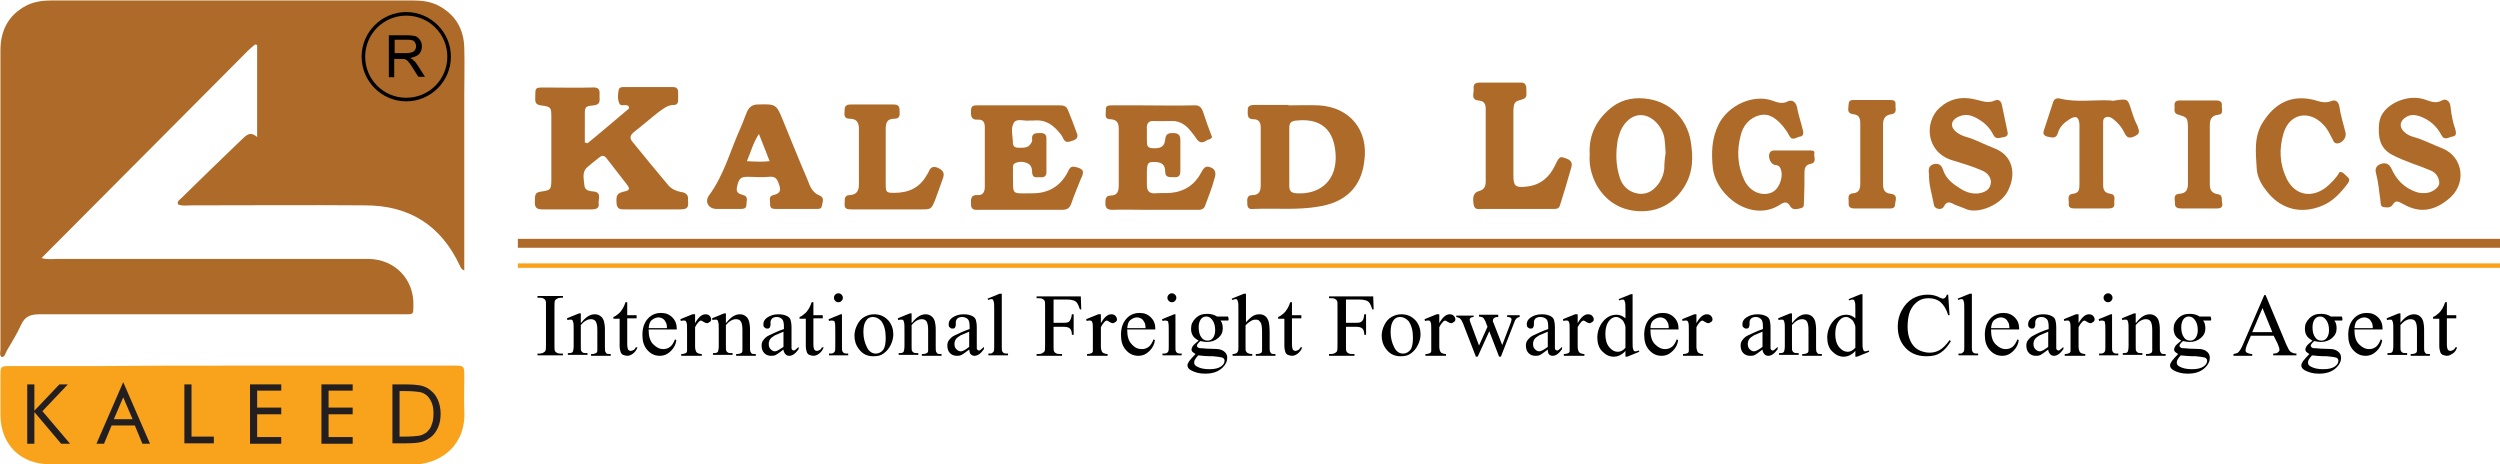 <?xml version="1.0" encoding="utf-8"?>
<!-- Generator: Adobe Illustrator 27.0.0, SVG Export Plug-In . SVG Version: 6.00 Build 0)  -->
<svg version="1.1" id="Layer_1" xmlns="http://www.w3.org/2000/svg" xmlns:xlink="http://www.w3.org/1999/xlink" x="0px" y="0px"
	 viewBox="0 0 560 104" style="enable-background:new 0 0 560 104;" xml:space="preserve">
<style type="text/css">
	.st0{fill:#AD6A28;}
	.st1{fill:#F9A31C;}
	.st2{fill:#231F20;}
</style>
<g>
	<g>
		<g>
			<g>
				<path class="st0" d="M0.4,80c-0.6-0.5-0.3-1.1-0.3-1.7c0-22.3,0-44.6,0-67c0-4.5,1.8-8,5.9-10.1c1.8-0.9,3.8-1.1,5.7-1.1
					c10.1,0,20.3,0,30.4,0c16.7,0,33.5,0,50.2,0c2.1,0,4.1,0.2,6,1.2c3.7,2,5.6,5.2,5.7,9.4c0.1,3.5,0,7,0,10.6
					c0,12.3,0,24.6,0,36.8c0,0.8,0,1.6,0,2.5c-0.7-0.3-0.8-0.7-1-1.1c-4.2-9-11.3-13.5-21.2-13.5c-13-0.1-25.9,0-38.9,0
					c-1,0-2,0.2-3-0.2c-0.3-0.7,0.3-1,0.6-1.3c4.5-4.4,9-8.8,13.5-13.1c1-0.9,1.9-2.2,3.6-0.7c0-7.1,0-13.9,0-20.6
					c-0.1-0.1-0.2-0.1-0.3-0.1c-0.1,0-0.2-0.1-0.2,0c-0.5,0.4-1.1,0.9-1.5,1.3C40.2,26.8,24.8,42.2,9.3,57.8
					c1.3,0.4,2.6,0.2,3.8,0.2c22.4,0,44.8,0,67.2,0c0.8,0,1.5,0,2.3,0c5.9,0.1,10.2,4.6,10,10.5c0,1.9,0,1.9-1.8,1.9
					c-0.5,0-1,0-1.5,0c-26.8,0-53.6,0-80.4,0c-2,0-3.3,0.4-4.2,2.4c-0.9,2-2.1,3.9-3.2,5.8C1.2,79.2,1.1,79.9,0.4,80z"/>
			</g>
			<g>
				<path class="st1" d="M52,81.9c16.3,0,32.6,0,48.9,0c3.3,0,3.1-0.2,3.1,3.1c0,2.3-0.1,4.6,0,6.9c0.5,7.4-4.8,12.2-12,12.2
					c-22.9-0.2-45.8-0.1-68.7-0.1c-4,0-8.1,0-12.1,0c-6.6,0-11-4.4-11.1-10.9c0-3,0-6,0-9c0-2.1,0.1-2.1,2.2-2.1
					c6.6,0,13.2,0,19.8,0C32.1,81.9,42,81.9,52,81.9z"/>
			</g>
		</g>
		<g>
			<g>
				<path class="st2" d="M6.1,99.3V86.1h1.6V92l5.6-5.9h1.9l-5.7,6l6.2,7.3h-2l-6-7.1v7.1H6.1z"/>
			</g>
			<g>
				<path class="st2" d="M27.6,85.6l6,13.8h-1.7l-1.7-4.1H25l-1.7,4.1h-1.7L27.6,85.6z M27.6,89l-2.1,4.9h4.2L27.6,89z"/>
			</g>
			<g>
				<path class="st2" d="M41.3,99.3V86.1h1.6v11.7h5v1.5H41.3z"/>
			</g>
			<g>
				<path class="st2" d="M56,99.3V86.1h7v1.4h-5.4v3.8H63v1.5h-5.4v5.1H63v1.5H56z"/>
			</g>
			<g>
				<path class="st2" d="M72,99.3V86.1h7v1.4h-5.4v3.8H79v1.5h-5.4v5.1H79v1.5H72z"/>
			</g>
			<g>
				<path class="st2" d="M87.9,99.3V86.1h2.5c1.9,0,3.2,0.1,4,0.3c0.8,0.2,1.4,0.5,2,1c0.8,0.6,1.3,1.3,1.7,2.2
					c0.4,0.9,0.6,2,0.6,3.1c0,1.2-0.2,2.2-0.6,3.1c-0.4,0.9-1,1.7-1.7,2.2c-0.6,0.4-1.2,0.8-2,1c-0.7,0.2-1.9,0.3-3.5,0.3h-0.6H87.9
					z M89.5,97.8h1c1.6,0,2.8-0.1,3.4-0.2c0.6-0.1,1.1-0.4,1.6-0.7c0.5-0.5,1-1,1.2-1.8c0.3-0.7,0.4-1.5,0.4-2.5
					c0-0.9-0.1-1.7-0.4-2.4c-0.3-0.7-0.7-1.3-1.2-1.7c-0.4-0.3-0.9-0.6-1.6-0.7c-0.6-0.1-1.8-0.2-3.4-0.2h-1V97.8z"/>
			</g>
		</g>
	</g>
	<g>
		<g>
			<g>
				<path class="st0" d="M152.5,43c-1.1-0.2-2.1-0.7-2.8-1.5c-2.7-3.2-5.4-6.5-8-9.7c-0.8-0.9-0.5-1.6,0.4-2.3
					c1.8-1.4,3.5-2.9,5.3-4.3c1.1-0.8,2.1-1.7,3.6-1.7c0.6,0,0.9-0.4,0.9-1c0-0.6,0-1.2,0-1.8c0-0.8-0.3-1.2-1.2-1.2
					c-3.7,0-7.4,0-11.1,0c-0.4,0-0.9,0.1-1,0.6c-0.2,1-0.3,2,0.1,3c0.3,0.8,1.2,0.3,1.8,0.5c0.3,0.1,0.4,0.2,0.4,0.7
					c-3,2.5-6.1,5.2-9.3,7.8c-0.2-0.1-0.4-0.1-0.6-0.2c0-2.1,0-4.2,0-6.2c0-1.8,0.1-1.9,2-2.1c1.8-0.2,1.2-1.5,1.3-2.4
					c0.1-1.2-0.3-1.7-1.6-1.6c-3.6,0.1-7.2,0-10.9,0c-1.9,0-1.9,0.1-1.9,2c0,0.9-0.2,1.8,1.2,2c2.3,0.3,2.4,0.4,2.4,2.6
					c0,4.7,0,9.4,0,14.1c0,2.2-0.2,2.3-2.2,2.6c-1.4,0.2-1.5,0.5-1.5,2.5c0,1.3,0.7,1.5,1.7,1.5c3.7,0,7.4,0,11.1,0
					c1,0,1.7-0.3,1.5-1.4c-0.1-0.9,0.7-2.4-1.1-2.6c-1-0.1-2-0.2-2.1-1.4c-0.1-1.4-0.6-2.9,0.6-4c0.9-0.8,1.8-1.5,2.7-2.2
					c0.6-0.5,1.1-0.6,1.7,0.2c1.5,2,3,3.8,4.5,5.8c0.8,1,0.6,1.4-0.6,1.6c-1.6,0.4-1.8,0.8-1.7,2.6c0.1,1.5,1,1.4,2.1,1.4
					c4,0,8.1,0,12.1,0c1.7,0,2-0.4,1.8-2.1C154.3,43.6,153.5,43.1,152.5,43z"/>
			</g>
			<g>
				<path class="st0" d="M295.4,23.6c-2.3-0.1-4.5,0-6.8,0c0,0,0,0,0-0.1c-2.5,0-5,0-7.6,0c-0.8,0-1.6,0.2-1.5,1.2
					c0,0.9-0.2,2,1.2,2c1.3,0,1.7,0.7,1.7,1.9c0,4.3,0,8.6,0,12.9c0,1.2-0.3,2.2-1.8,2.2c-1.5,0-1.2,1.2-1.2,2
					c0,1.1,0.7,1.2,1.5,1.1c4.8-0.2,9.6,0.3,14.3-0.5c6-0.9,9.7-4.2,10.4-10.2C306.6,29.2,302.4,24,295.4,23.6z M290.4,43.3
					c-1.2-0.1-1.6-0.5-1.6-1.7c0-2.2,0-4.4,0-6.6c0,0,0,0,0,0c0-2.1,0-4.2,0-6.3c0-1.1,0.3-1.6,1.6-1.7c6.6-0.7,8.8,3.3,8.8,8.5
					C299.1,40.8,295.4,43.6,290.4,43.3z"/>
			</g>
			<g>
				<path class="st0" d="M271.2,37.5c-1.2-0.5-1.6,0.2-2.1,1.1c-1.4,2.7-3.7,4.3-6.8,4.6c-1.2,0.1-2.4,0-3.5,0.1
					c-1.3,0.1-1.9-0.5-1.9-1.8c0-1.1,0-2.2,0-3.3c0.1-1.8,0.3-2,2.1-1.9c1.3,0.1,2,0.7,2,2.1c0,1.6,1.2,1.2,2.2,1.3
					c1.1,0,1.2-0.7,1.2-1.5c0-2.3,0-4.5,0-6.8c0-1.2-0.5-1.6-1.7-1.6c-1.1,0-1.6,0.3-1.7,1.5c-0.2,1.6-1,2-2.9,1.9
					c-1.5-0.1-1.1-1.2-1.2-2c0-0.8,0-1.5,0-2.3c-0.1-1.2,0.3-1.9,1.7-1.8c1.3,0.1,2.7,0,4,0c1.6,0,2.9,0.8,3.9,2
					c0.5,0.6,1,1.2,1.4,1.8c0.6,1,1.3,1.3,2.3,0.6c0.4-0.3,1-0.2,1.3-0.8c-0.7-1.8-1.4-3.7-2-5.6c-0.4-1.2-1-1.6-2.2-1.5
					c-3.9,0.1-7.7,0-11.6,0c-2.2,0-4.4,0-6.6,0c-0.7,0-1.5,0-1.4,1c0.1,0.8-0.5,2.1,1,2.1c1.6,0.1,1.9,0.9,1.9,2.3
					c0,4.1,0,8.2,0,12.4c0,1.3-0.2,2.4-1.8,2.4c-1.2,0-1.2,0.9-1.2,1.8c0,1.1,0.6,1.4,1.6,1.4c2.4-0.1,4.9,0,7.3,0
					c3.8,0,7.6,0,11.4,0c0.7,0,1.6,0.1,2-0.8c0.8-2.1,1.6-4.2,2.2-6.4C272.4,38.9,272.3,37.9,271.2,37.5z"/>
			</g>
			<g>
				<path class="st0" d="M240.9,37.4c-1.2-0.3-1.4,0.5-1.8,1.3c-1.7,3.1-4.3,4.6-7.8,4.6c-5,0-4.3,0.6-4.4-4.5c0-0.1,0-0.2,0-0.3
					c0.1-0.7-0.3-1.7,0.6-2c0.9-0.4,2-0.3,2.9,0.2c0.7,0.5,0.8,1.2,0.8,2c0.1,1.4,1.2,0.9,1.9,1c0.8,0.1,1.3-0.3,1.3-1.1
					c0-2.5,0-5.1,0-7.6c0-0.9-0.5-1.2-1.3-1.2c-1.1,0-2.1,0-1.9,1.5c0,0.2,0,0.5-0.2,0.7c-0.6,1.2-1.7,1.1-2.8,1.1
					c-0.7,0-1.2-0.2-1.3-0.9c0-1.6-0.6-3.4,0.2-4.7c0.7-1.1,2.3-0.3,3.6-0.5c0.2,0,0.5,0,0.8,0c2.8-0.3,4.6,1.1,6.2,3.2
					c0.2,0.3,0.4,0.6,0.5,0.9c0.6,1.1,1.3,0.6,2.1,0.4c0.9-0.3,1.3-0.8,0.9-1.7c-0.6-1.7-1.3-3.5-2-5.2c-0.4-1-1.2-1-2.1-1
					c-6,0-12,0-17.9,0c-0.9,0-1.7-0.1-1.7,1.2c0,1-0.1,2.1,1.5,2c1.2-0.1,1.6,0.6,1.6,1.7c0,4.5,0,8.9,0,13.4c0,1-0.4,1.9-1.6,1.8
					c-1.6-0.1-1.5,0.9-1.5,2c0,1.5,1,1.3,1.9,1.3c3,0,6.1,0,9.1,0c0,0,0,0,0,0c3.1,0,6.2,0,9.3,0c1.2,0,1.8-0.3,2.2-1.5
					c0.6-1.8,1.4-3.6,2.1-5.4C243,38.4,242.7,37.8,240.9,37.4z"/>
			</g>
			<g>
				<path class="st0" d="M369.4,22.2c-2.9-0.5-5.8-0.1-8.2,1.7c-3.4,2.6-5.4,6.2-5.1,10.7c-0.2,2.4,0.4,4.6,1.4,6.6
					c2,3.7,5.3,5.9,9.6,6.1c4.3,0.2,7.9-1.7,10.2-5.5c2-3.2,2-6.7,1.4-10.3C377.8,26.6,374.2,23,369.4,22.2z M372.8,37.8
					c-0.1,1.1-0.5,2.1-1.1,3.1c-1.1,1.6-2.5,2.7-4.6,2.5c-2.2-0.3-3.7-1.7-4.3-3.7c-0.9-2.8-0.9-5.6-0.4-8.5c0.1-0.3,0.2-0.7,0.3-1
					c0.8-2.7,2.9-4.6,5.1-4.4c2.2,0.1,4.5,2.4,5,5c0.2,1.2,0.2,2.3,0.3,3.5C372.9,35.5,372.8,36.7,372.8,37.8z"/>
			</g>
			<g>
				<path class="st0" d="M405.3,33.7c-1.3,0-2.5,0-3.8,0c0,0,0,0,0,0c-1.3,0-2.5,0-3.8,0c-0.4,0-0.9,0-1.2,0.4
					c-0.6,0.8,0,2.5,0.9,2.8c0.5,0.1,1,0.1,1.3,0.6c1,1.6,0,4.8-1.8,5.6c-2.3,1-5-0.2-6.2-2.8c-1.5-3.2-1.7-6.5-0.8-9.9
					c0.5-2.2,1.9-4,4.3-4.6c2.3-0.5,3.8,0.9,5.2,2.5c0.5,0.6,1,1.3,1.4,2.1c0.7,1.3,1.6,0.3,2.4,0.2c0.9-0.1,0.8-1,0.6-1.6
					c-0.4-1.7-1-3.4-1.3-5.1c-0.3-1.2-1.2-1.6-2-1.2c-1.3,0.7-2.5,0.2-3.6-0.2c-4.2-1.4-9.7,1-11.9,5.3c-1.6,3.2-1.7,6.5-1.3,10
					c0.9,6.4,8.9,12.1,15.1,8c0.9-0.6,1.6-0.7,2.2,0.4c0.6,1,1.7,0.6,2.5,0.4c0.8-0.2,0.5-1.1,0.6-1.8c0.1-2,0.1-4,0.1-6.1
					c0-1,0.2-1.8,1.4-2c1.4-0.3,0.7-1.5,0.8-2.3C406.6,33.7,405.9,33.7,405.3,33.7z"/>
			</g>
			<g>
				<path class="st0" d="M183.6,43.8c-1.6-0.6-2.2-2.1-2.7-3.5c-1.9-4.4-3.7-8.9-5.5-13.3c-1.5-3.7-1.6-3.7-5.6-3.6
					c-1.3,0-2,0.6-2.5,1.7c-0.5,1.2-0.9,2.4-1.4,3.5c-2.3,5.1-3.7,10.6-7.1,15.2c-1,1.4-0.1,3,1.7,3c1.8,0,3.5,0,5.3,0
					c0.7,0,1.4,0,1.4-1c0-0.8,0.5-1.8-0.7-2.1c-1.1-0.3-1.7-0.6-1.4-1.9c0.4-1.8,0.8-2.2,2.4-2.2c1.6,0,3.2,0.2,4.8,0
					c1.7-0.2,1.9,0.9,2.3,2c0.4,1.3-0.1,1.8-1.4,2.1c-1.2,0.3-0.6,1.4-0.7,2.1c0,1,0.7,1,1.4,1c1.4,0,2.9,0,4.3,0c1.5,0,3,0,4.5,0
					c0.6,0,1.3,0.1,1.4-0.7C184.2,45.4,184.8,44.3,183.6,43.8z M167.3,36.1c0.9-2.1,1.4-4.1,2.7-6.1c0.9,2.3,1.6,4.1,2.4,6.1
					C170.7,36.3,169.2,36.2,167.3,36.1z"/>
			</g>
			<g>
				<path class="st0" d="M351.1,35.6c-1.6-0.6-1.7-0.7-2.6,1.1c-1.3,2.9-3.4,4.8-6.6,5.1c-2.4,0.3-2.9-0.1-2.9-2.5
					c0-4.7,0-9.4,0-14.1c0-0.5,0-1,0.1-1.5c0.1-0.6,0.4-1,1.1-1.2c1.8-0.5,1.8-0.6,1.7-2.5c0-1-0.3-1.6-1.4-1.5c-3,0-6.1,0-9.1,0
					c-1,0-1.4,0.4-1.3,1.4c0.1,0.9-0.7,2.4,1,2.6c1.3,0.1,1.7,0.7,1.7,1.9c0,5.4,0,10.8,0,16.2c0,1.1-0.3,1.9-1.5,2.2
					c-1.2,0.3-1.5,1.3-1.2,3c0.2,1.3,1.1,1,1.9,1c2.5,0,5,0,7.6,0c2.7,0,5.4,0,8.1,0c0.7,0,1.4,0.1,1.7-0.7c0.9-2.9,1.8-5.8,2.6-8.7
					C352.2,36.6,352,36,351.1,35.6z"/>
			</g>
			<g>
				<path class="st0" d="M547,33.2c-2.1-0.8-4.1-1.9-6.3-2.5c-0.8-0.2-1.6-0.6-2.2-1.2c-1.2-1.1-0.9-2.5,0.5-3.3
					c1-0.6,1.9-0.5,2.9-0.2c2.3,0.8,3.9,2.2,5,4.3c0.7,1.3,1.6,0.4,2.4,0.3c1-0.1,0.9-0.9,0.7-1.6c-0.6-1.7-0.9-3.4-1.1-5.2
					c-0.1-1.2-1.1-1.8-1.9-1.3c-1.4,0.8-2.6,0.2-3.8-0.2c-2.1-0.7-4.2-0.4-6.1,0.4c-2.2,1-4,2.6-4.2,5.2c-0.2,2.7,0.1,5.2,2.8,6.7
					c1.5,0.8,3,1.4,4.6,2c1.4,0.5,2.8,1,4.2,1.6c1.2,0.5,1.8,1.5,1.9,2.7c0.1,0.9-1.3,2.1-2.7,2.3c-0.8,0.1-1.7,0.1-2.5-0.2
					c-2.6-0.9-4.4-2.7-5.5-5.2c-0.6-1.3-1.6-1.5-2.8-0.9c-1,0.6-0.8,1.5-0.6,2.2c0.5,1.9,0.6,3.8,0.9,5.7c0.1,0.6-0.1,1.5,0.8,1.6
					c0.7,0.1,1.5,0.2,2-0.6c0.6-1,1.2-0.7,2.1-0.2c1.4,0.8,2.9,1.4,4.6,1.4c2,0,3.9-0.9,5.5-2.2C552.7,41.5,551.9,35.1,547,33.2z"/>
			</g>
			<g>
				<path class="st0" d="M446.7,33.2c-2.2-0.8-4.2-2-6.5-2.6c-0.6-0.2-1.3-0.5-1.8-0.9c-1.7-1.2-1.5-2.8,0.4-3.6
					c1.8-0.8,3.3-0.1,4.7,0.8c1.3,0.8,2.3,1.9,3,3.3c0.6,1.2,1.5,0.6,2.4,0.5c1-0.2,0.9-0.8,0.7-1.6c-0.4-1.9-0.8-3.8-1.2-5.7
					c-0.2-0.9-0.9-1.2-1.5-0.9c-1.7,0.8-3.2,0-4.8-0.3c-2.8-0.6-5.4-0.1-7.7,2c-3.4,3.2-3,9.9,2.9,11.7c2.3,0.7,4.7,1.4,6.9,2.4
					c1.3,0.6,2,1.9,1.7,3c-0.3,1.3-1.4,1.8-2.6,2c-1.5,0.2-2.8-0.2-4.1-1c-1.6-1-3.2-2.1-3.9-4.1c-0.2-0.7-0.6-1.6-1.8-1.5
					c-1.4,0.2-1.6,1.1-1.4,2.3c-0.1,2.3,0.7,4.6,1.1,6.9c0.1,0.9,1.7,1.3,2.2,0.4c0.8-1.6,1.7-0.8,2.6-0.4c0.7,0.3,1.4,0.5,2.1,0.8
					c2.7,1.5,8.7-0.8,10-4.7C451.4,39.1,451.1,34.9,446.7,33.2z"/>
			</g>
			<g>
				<path class="st0" d="M524.1,38.5c-0.8,1.4-1.9,2.5-3.1,3.5c-3.3,2.5-7,1.7-8.8-2c-1.6-3.3-1.7-6.7-0.7-10.1
					c1.3-4.5,5.8-5.4,9-1.9c0.9,0.9,1.4,2.1,2,3.2c0.2,0.4,0.3,0.8,0.8,0.9c1.2,0.2,2.4-1.2,2.1-2.4c-0.5-2-1.1-3.9-1.4-5.9
					c-0.2-1.1-0.9-1.5-1.7-1.2c-1.4,0.6-2.6,0.2-3.9-0.2c-5.2-1.3-8.8,0.8-11.4,4.8c-2.2,3.3-1.7,6.9-1.5,10.5
					c0.1,1.8,0.9,3.4,2,4.8c3.1,4.3,7.8,5.6,12.6,3.6c2.5-1,4.2-2.9,5.8-5c0.4-0.6,0.5-1-0.1-1.5C525.3,39.2,524.9,38.5,524.1,38.5z
					"/>
			</g>
			<g>
				<path class="st0" d="M210.1,37.6c-1-0.4-1.6-0.2-2,0.7c-0.1,0.3-0.3,0.6-0.5,0.9c-1.6,2.9-4.1,4-7.3,4c-1.7,0-1.9-0.1-1.9-1.9
					c0-4.1,0-8.2,0-12.4c0-1.4,0.3-2.3,1.9-2.3c1.5,0,1.2-1.1,1.2-2c0-1.1-0.7-1.2-1.5-1.2c-3.1,0-6.2,0-9.3,0
					c-0.8,0-1.5,0.1-1.5,1.2c0,0.9-0.4,2,1.2,2c1.6,0,2,1,2,2.3c0,4.1,0,8.2,0,12.4c0,1.3-0.4,2.3-2,2.4c-1.5,0-1.1,1.2-1.2,2
					c-0.1,1.1,0.6,1.2,1.5,1.2c2.8,0,5.5,0,8.3,0c2.4,0,4.9,0,7.3,0c2.3,0,2.3,0,3.2-2.2c0.6-1.6,1.2-3.3,1.8-5
					C211.6,38.6,211.1,38.1,210.1,37.6z"/>
			</g>
			<g>
				<path class="st0" d="M477.4,24.6c-0.8-2.5-0.8-2.5-3.6-2.1c-0.3,0.1-0.7,0.1-1,0c-3.8-0.2-7.5,0.5-11.3-0.4
					c-0.7-0.2-1.4,0-1.6,0.8c-0.7,2.1-1.4,4.3-2.1,6.4c-0.2,0.6,0,1.1,0.8,1.3c1,0.2,2,0.6,2.4-0.9c0.4-1.4,1.5-2.3,2.6-3
					c1.4-0.9,2.1-0.5,2.2,1.2c0,4.5,0,8.9,0,13.4c0,1.1-0.1,2-1.5,2.1c-1.4,0.2-0.8,1.4-0.9,2.2c-0.1,0.9,0.5,1.1,1.3,1.1
					c2.5,0,5,0,7.6,0c0.8,0,1.4-0.2,1.3-1.1c-0.1-0.8,0.5-2-0.9-2.2c-1.4-0.2-1.6-1-1.6-2.1c0-2.2,0-4.4,0-6.6c0,0,0,0,0,0
					c0-2.3,0-4.5,0-6.8c0-0.6-0.1-1.3,0.5-1.6c0.7-0.3,1.3,0,1.8,0.4c1,0.8,1.8,1.7,2.4,2.9c0.6,1.4,1.3,1.5,2.6,0.8
					c1.2-0.6,0.6-1.4,0.4-2.2C478.2,27.1,477.8,25.9,477.4,24.6z"/>
			</g>
			<g>
				<path class="st0" d="M496.8,43.5c-1.4-0.2-1.8-1-1.8-2.2c0-4.4,0-8.7,0-13.1c0-1.3,0.2-2.3,1.9-2.5c1.3-0.1,0.7-1.3,0.8-2.1
					c0.1-0.9-0.6-1.1-1.3-1.1c-2.7,0-5.4,0-8.1,0c-0.8,0-1.3,0.3-1.2,1.2c0.1,0.7-0.4,1.7,0.9,2c2,0.6,2,0.7,2.1,2.7
					c0,4.2,0,8.4,0,12.6c0,1.4-0.3,2.3-1.9,2.4c-1.5,0.1-1,1.3-1,2.1c-0.1,1,0.6,1.2,1.5,1.2c1.3,0,2.5,0,3.8,0c0,0,0,0,0,0
					c1.3,0,2.7,0,4,0c0.7,0,1.4-0.1,1.3-1.1C497.5,44.9,498.1,43.7,496.8,43.5z"/>
			</g>
			<g>
				<path class="st0" d="M423.5,43.4c-1.3-0.1-1.7-0.9-1.7-2.1c0-4.5,0-8.9,0-13.4c0-1.2,0.4-2.1,1.8-2.3c1.5-0.2,0.9-1.3,1-2.2
					c0.1-1-0.7-1-1.4-1c-1.3,0-2.5,0-3.8,0c0,0,0,0,0,0c-1.3,0-2.5,0-3.8,0c-0.6,0-1.5-0.1-1.5,0.9c0,0.9-0.6,2.1,1.1,2.3
					c1.2,0.1,1.5,0.9,1.5,2c0,4.5,0,9.1,0,13.6c0,1.1-0.3,2-1.6,2.1c-1.5,0.1-0.9,1.4-1,2.2c-0.1,1.1,0.7,1.2,1.5,1.2
					c2.4,0,4.9,0,7.3,0c0.8,0,1.6,0.1,1.6-1C424.6,44.8,425.2,43.6,423.5,43.4z"/>
			</g>
		</g>
		<g>
			<rect x="116" y="53.5" class="st0" width="444" height="2"/>
		</g>
		<g>
			<rect x="116" y="59" class="st1" width="444" height="1"/>
		</g>
		<g>
			<path d="M126.1,79.2v0.4h-5.7v-0.4h0.5c0.5,0,0.9-0.2,1.2-0.5c0.2-0.2,0.2-0.7,0.2-1.5v-8.6c0-0.7,0-1.1-0.1-1.3
				c-0.1-0.2-0.2-0.3-0.4-0.4c-0.3-0.2-0.6-0.2-0.9-0.2h-0.5v-0.4h5.7v0.4h-0.5c-0.5,0-0.9,0.2-1.2,0.5c-0.2,0.2-0.2,0.7-0.2,1.5
				v8.6c0,0.7,0,1.1,0.1,1.3c0.1,0.2,0.2,0.3,0.4,0.4c0.3,0.2,0.6,0.2,0.9,0.2H126.1z"/>
			<path d="M130.2,72.3c1-1.3,2-1.9,3-1.9c0.5,0,0.9,0.1,1.3,0.4s0.6,0.6,0.8,1.2c0.1,0.4,0.2,1,0.2,1.8v3.8c0,0.6,0,1,0.1,1.2
				c0.1,0.2,0.2,0.3,0.3,0.4s0.5,0.1,0.9,0.1v0.4h-4.4v-0.4h0.2c0.4,0,0.7-0.1,0.9-0.2s0.3-0.3,0.3-0.6c0-0.1,0-0.4,0-0.9v-3.7
				c0-0.8-0.1-1.4-0.3-1.8s-0.6-0.6-1.1-0.6c-0.8,0-1.5,0.4-2.3,1.3v4.7c0,0.6,0,1,0.1,1.1c0.1,0.2,0.2,0.3,0.4,0.4s0.5,0.1,1,0.1
				v0.4h-4.4v-0.4h0.2c0.5,0,0.8-0.1,0.9-0.3s0.2-0.7,0.2-1.3v-3.3c0-1.1,0-1.7-0.1-2s-0.1-0.4-0.2-0.5s-0.2-0.1-0.4-0.1
				c-0.2,0-0.4,0-0.7,0.1l-0.1-0.4l2.7-1.1h0.4V72.3z"/>
			<path d="M140.5,67.7v2.9h2.1v0.7h-2.1v5.8c0,0.6,0.1,1,0.2,1.2s0.4,0.3,0.6,0.3c0.2,0,0.4-0.1,0.6-0.2s0.4-0.3,0.5-0.6h0.4
				c-0.2,0.6-0.6,1.1-1,1.4s-0.8,0.5-1.3,0.5c-0.3,0-0.6-0.1-0.9-0.2s-0.5-0.4-0.6-0.7s-0.2-0.8-0.2-1.4v-6h-1.4V71
				c0.4-0.1,0.7-0.4,1.1-0.7s0.7-0.7,1-1.2c0.1-0.2,0.4-0.7,0.6-1.4H140.5z"/>
			<path d="M145.3,74c0,1.3,0.3,2.4,1,3.1s1.4,1.1,2.3,1.1c0.6,0,1.1-0.2,1.5-0.5s0.8-0.9,1.1-1.7l0.3,0.2c-0.1,0.9-0.5,1.7-1.2,2.4
				s-1.5,1.1-2.5,1.1c-1.1,0-2-0.4-2.8-1.3s-1.1-2-1.1-3.4c0-1.5,0.4-2.7,1.2-3.6s1.8-1.3,3-1.3c1,0,1.8,0.3,2.5,1s1,1.5,1,2.7
				H145.3z M145.3,73.5h4.1c0-0.6-0.1-1-0.2-1.2c-0.2-0.4-0.4-0.7-0.7-0.9s-0.7-0.3-1-0.3c-0.5,0-1,0.2-1.5,0.6
				S145.4,72.7,145.3,73.5z"/>
			<path d="M155.7,70.4v2c0.7-1.3,1.5-2,2.3-2c0.4,0,0.7,0.1,0.9,0.3s0.4,0.5,0.4,0.8c0,0.3-0.1,0.5-0.3,0.6s-0.4,0.3-0.6,0.3
				c-0.2,0-0.5-0.1-0.8-0.3s-0.5-0.3-0.6-0.3c-0.1,0-0.2,0.1-0.4,0.2c-0.3,0.3-0.6,0.7-0.9,1.3v4.3c0,0.5,0.1,0.9,0.2,1.1
				c0.1,0.2,0.2,0.3,0.4,0.4s0.5,0.2,0.9,0.2v0.4h-4.6v-0.4c0.5,0,0.8-0.1,1-0.2c0.2-0.1,0.3-0.3,0.3-0.5c0-0.1,0-0.4,0-0.9v-3.5
				c0-1,0-1.7-0.1-1.9s-0.1-0.3-0.2-0.4s-0.3-0.1-0.4-0.1c-0.2,0-0.4,0-0.7,0.1l-0.1-0.4l2.7-1.1H155.7z"/>
			<path d="M162.7,72.3c1-1.3,2-1.9,3-1.9c0.5,0,0.9,0.1,1.3,0.4s0.6,0.6,0.8,1.2c0.1,0.4,0.2,1,0.2,1.8v3.8c0,0.6,0,1,0.1,1.2
				c0.1,0.2,0.2,0.3,0.3,0.4s0.5,0.1,0.9,0.1v0.4h-4.4v-0.4h0.2c0.4,0,0.7-0.1,0.9-0.2s0.3-0.3,0.3-0.6c0-0.1,0-0.4,0-0.9v-3.7
				c0-0.8-0.1-1.4-0.3-1.8s-0.6-0.6-1.1-0.6c-0.8,0-1.5,0.4-2.3,1.3v4.7c0,0.6,0,1,0.1,1.1c0.1,0.2,0.2,0.3,0.4,0.4s0.5,0.1,1,0.1
				v0.4h-4.4v-0.4h0.2c0.5,0,0.8-0.1,0.9-0.3s0.2-0.7,0.2-1.3v-3.3c0-1.1,0-1.7-0.1-2s-0.1-0.4-0.2-0.5s-0.2-0.1-0.4-0.1
				c-0.2,0-0.4,0-0.7,0.1l-0.1-0.4l2.7-1.1h0.4V72.3z"/>
			<path d="M175.5,78.3c-0.9,0.7-1.5,1.1-1.7,1.2c-0.4,0.2-0.7,0.2-1.1,0.2c-0.6,0-1.1-0.2-1.5-0.6s-0.6-1-0.6-1.7
				c0-0.4,0.1-0.8,0.3-1.1c0.3-0.4,0.7-0.9,1.4-1.2s1.8-0.9,3.3-1.4v-0.4c0-0.9-0.1-1.5-0.4-1.8c-0.3-0.3-0.7-0.5-1.2-0.5
				c-0.4,0-0.7,0.1-1,0.3c-0.2,0.2-0.4,0.5-0.4,0.8l0,0.6c0,0.3-0.1,0.5-0.2,0.7s-0.4,0.2-0.6,0.2c-0.2,0-0.4-0.1-0.6-0.3
				s-0.2-0.4-0.2-0.7c0-0.6,0.3-1.1,0.9-1.5s1.4-0.7,2.4-0.7c0.8,0,1.4,0.1,2,0.4c0.4,0.2,0.7,0.5,0.8,0.9c0.1,0.3,0.2,0.9,0.2,1.7
				v3c0,0.9,0,1.4,0,1.6s0.1,0.3,0.2,0.4s0.2,0.1,0.3,0.1c0.1,0,0.2,0,0.3-0.1c0.1-0.1,0.4-0.3,0.8-0.7v0.5c-0.7,1-1.4,1.5-2.1,1.5
				c-0.3,0-0.6-0.1-0.8-0.3S175.5,78.8,175.5,78.3z M175.5,77.7v-3.4c-1,0.4-1.6,0.7-1.9,0.8c-0.5,0.3-0.9,0.6-1.1,0.9
				s-0.3,0.7-0.3,1c0,0.5,0.1,0.9,0.4,1.2s0.6,0.5,1,0.5C174,78.7,174.6,78.3,175.5,77.7z"/>
			<path d="M182.2,67.7v2.9h2.1v0.7h-2.1v5.8c0,0.6,0.1,1,0.2,1.2s0.4,0.3,0.6,0.3c0.2,0,0.4-0.1,0.6-0.2s0.4-0.3,0.5-0.6h0.4
				c-0.2,0.6-0.6,1.1-1,1.4s-0.8,0.5-1.3,0.5c-0.3,0-0.6-0.1-0.9-0.2s-0.5-0.4-0.6-0.7s-0.2-0.8-0.2-1.4v-6h-1.4V71
				c0.4-0.1,0.7-0.4,1.1-0.7s0.7-0.7,1-1.2c0.1-0.2,0.4-0.7,0.6-1.4H182.2z"/>
			<path d="M188.6,70.4v7.2c0,0.6,0,0.9,0.1,1.1s0.2,0.3,0.4,0.4s0.5,0.1,0.9,0.1v0.4h-4.3v-0.4c0.4,0,0.7,0,0.9-0.1
				s0.3-0.2,0.4-0.4s0.1-0.6,0.1-1.1v-3.4c0-1,0-1.6-0.1-1.9c0-0.2-0.1-0.4-0.2-0.4s-0.2-0.1-0.4-0.1c-0.2,0-0.4,0-0.7,0.1l-0.1-0.4
				l2.7-1.1H188.6z M187.8,65.7c0.3,0,0.5,0.1,0.7,0.3s0.3,0.4,0.3,0.7s-0.1,0.5-0.3,0.7s-0.4,0.3-0.7,0.3s-0.5-0.1-0.7-0.3
				s-0.3-0.4-0.3-0.7s0.1-0.5,0.3-0.7S187.5,65.7,187.8,65.7z"/>
			<path d="M195.8,70.4c1.4,0,2.4,0.5,3.3,1.5c0.7,0.9,1,1.9,1,3c0,0.8-0.2,1.6-0.6,2.4s-0.9,1.4-1.6,1.9s-1.4,0.6-2.3,0.6
				c-1.3,0-2.4-0.5-3.2-1.6c-0.7-0.9-1-1.9-1-3c0-0.8,0.2-1.6,0.6-2.4s0.9-1.4,1.6-1.8S195,70.4,195.8,70.4z M195.5,71
				c-0.3,0-0.7,0.1-1,0.3s-0.6,0.6-0.8,1.1s-0.3,1.2-0.3,2c0,1.3,0.3,2.4,0.8,3.4s1.2,1.4,2,1.4c0.6,0,1.2-0.3,1.6-0.8
				s0.6-1.4,0.6-2.7c0-1.6-0.3-2.8-1-3.8C196.8,71.3,196.2,71,195.5,71z"/>
			<path d="M204.3,72.3c1-1.3,2-1.9,3-1.9c0.5,0,0.9,0.1,1.3,0.4s0.6,0.6,0.8,1.2c0.1,0.4,0.2,1,0.2,1.8v3.8c0,0.6,0,1,0.1,1.2
				c0.1,0.2,0.2,0.3,0.3,0.4s0.5,0.1,0.9,0.1v0.4h-4.4v-0.4h0.2c0.4,0,0.7-0.1,0.9-0.2s0.3-0.3,0.3-0.6c0-0.1,0-0.4,0-0.9v-3.7
				c0-0.8-0.1-1.4-0.3-1.8s-0.6-0.6-1.1-0.6c-0.8,0-1.5,0.4-2.3,1.3v4.7c0,0.6,0,1,0.1,1.1c0.1,0.2,0.2,0.3,0.4,0.4s0.5,0.1,1,0.1
				v0.4h-4.4v-0.4h0.2c0.5,0,0.8-0.1,0.9-0.3s0.2-0.7,0.2-1.3v-3.3c0-1.1,0-1.7-0.1-2s-0.1-0.4-0.2-0.5s-0.2-0.1-0.4-0.1
				c-0.2,0-0.4,0-0.7,0.1l-0.1-0.4l2.7-1.1h0.4V72.3z"/>
			<path d="M217.1,78.3c-0.9,0.7-1.5,1.1-1.7,1.2c-0.4,0.2-0.7,0.2-1.1,0.2c-0.6,0-1.1-0.2-1.5-0.6s-0.6-1-0.6-1.7
				c0-0.4,0.1-0.8,0.3-1.1c0.3-0.4,0.7-0.9,1.4-1.2s1.8-0.9,3.3-1.4v-0.4c0-0.9-0.1-1.5-0.4-1.8S216,71,215.5,71
				c-0.4,0-0.7,0.1-1,0.3c-0.2,0.2-0.4,0.5-0.4,0.8l0,0.6c0,0.3-0.1,0.5-0.2,0.7s-0.4,0.2-0.6,0.2c-0.2,0-0.4-0.1-0.6-0.3
				s-0.2-0.4-0.2-0.7c0-0.6,0.3-1.1,0.9-1.5s1.4-0.7,2.4-0.7c0.8,0,1.4,0.1,2,0.4c0.4,0.2,0.7,0.5,0.8,0.9c0.1,0.3,0.2,0.9,0.2,1.7
				v3c0,0.9,0,1.4,0,1.6s0.1,0.3,0.2,0.4s0.2,0.1,0.3,0.1c0.1,0,0.2,0,0.3-0.1c0.1-0.1,0.4-0.3,0.8-0.7v0.5c-0.7,1-1.4,1.5-2.1,1.5
				c-0.3,0-0.6-0.1-0.8-0.3C217.2,79.2,217.2,78.8,217.1,78.3z M217.1,77.7v-3.4c-1,0.4-1.6,0.7-1.9,0.8c-0.5,0.3-0.9,0.6-1.1,0.9
				s-0.3,0.7-0.3,1c0,0.5,0.1,0.9,0.4,1.2s0.6,0.5,1,0.5C215.7,78.7,216.3,78.3,217.1,77.7z"/>
			<path d="M224.4,65.7v11.9c0,0.6,0,0.9,0.1,1.1s0.2,0.3,0.4,0.4s0.5,0.1,0.9,0.1v0.4h-4.4v-0.4c0.4,0,0.7,0,0.8-0.1
				s0.3-0.2,0.4-0.4s0.1-0.6,0.1-1.1v-8.1c0-1,0-1.6-0.1-1.9s-0.1-0.4-0.2-0.5s-0.2-0.1-0.4-0.1c-0.2,0-0.4,0.1-0.6,0.2l-0.2-0.3
				l2.7-1.1H224.4z"/>
			<path d="M236,67.1v5.2h2.4c0.6,0,1-0.1,1.2-0.4s0.4-0.7,0.5-1.5h0.4V75h-0.4c0-0.5-0.1-0.9-0.2-1.1s-0.3-0.4-0.5-0.5
				s-0.6-0.2-1-0.2H236v4.2c0,0.7,0,1.1,0.1,1.3c0.1,0.2,0.2,0.3,0.4,0.4c0.3,0.2,0.6,0.2,0.9,0.2h0.5v0.4h-5.7v-0.4h0.5
				c0.5,0,0.9-0.2,1.2-0.5c0.2-0.2,0.2-0.7,0.2-1.5v-8.6c0-0.7,0-1.1-0.1-1.3c-0.1-0.2-0.2-0.3-0.4-0.4c-0.3-0.2-0.6-0.2-0.9-0.2
				h-0.5v-0.4h9.9l0.1,2.9h-0.3c-0.2-0.6-0.4-1.1-0.6-1.4s-0.5-0.5-0.8-0.6s-0.8-0.2-1.5-0.2H236z"/>
			<path d="M246.6,70.4v2c0.7-1.3,1.5-2,2.3-2c0.4,0,0.7,0.1,0.9,0.3s0.4,0.5,0.4,0.8c0,0.3-0.1,0.5-0.3,0.6s-0.4,0.3-0.6,0.3
				c-0.2,0-0.5-0.1-0.8-0.3s-0.5-0.3-0.6-0.3c-0.1,0-0.2,0.1-0.4,0.2c-0.3,0.3-0.6,0.7-0.9,1.3v4.3c0,0.5,0.1,0.9,0.2,1.1
				c0.1,0.2,0.2,0.3,0.4,0.4s0.5,0.2,0.9,0.2v0.4h-4.6v-0.4c0.5,0,0.8-0.1,1-0.2c0.2-0.1,0.3-0.3,0.3-0.5c0-0.1,0-0.4,0-0.9v-3.5
				c0-1,0-1.7-0.1-1.9s-0.1-0.3-0.2-0.4s-0.3-0.1-0.4-0.1c-0.2,0-0.4,0-0.7,0.1l-0.1-0.4l2.7-1.1H246.6z"/>
			<path d="M252.5,74c0,1.3,0.3,2.4,1,3.1c0.7,0.8,1.4,1.1,2.3,1.1c0.6,0,1.1-0.2,1.5-0.5s0.8-0.9,1.1-1.7l0.3,0.2
				c-0.1,0.9-0.5,1.7-1.2,2.4s-1.5,1.1-2.5,1.1c-1.1,0-2-0.4-2.8-1.3s-1.1-2-1.1-3.4c0-1.5,0.4-2.7,1.2-3.6s1.8-1.3,3-1.3
				c1,0,1.8,0.3,2.5,1s1,1.5,1,2.7H252.5z M252.5,73.5h4.1c0-0.6-0.1-1-0.2-1.2c-0.2-0.4-0.4-0.7-0.7-0.9s-0.7-0.3-1-0.3
				c-0.5,0-1,0.2-1.5,0.6S252.6,72.7,252.5,73.5z"/>
			<path d="M263.3,70.4v7.2c0,0.6,0,0.9,0.1,1.1s0.2,0.3,0.4,0.4s0.5,0.1,0.9,0.1v0.4h-4.3v-0.4c0.4,0,0.7,0,0.9-0.1
				s0.3-0.2,0.4-0.4s0.1-0.6,0.1-1.1v-3.4c0-1,0-1.6-0.1-1.9c0-0.2-0.1-0.4-0.2-0.4s-0.2-0.1-0.4-0.1c-0.2,0-0.4,0-0.7,0.1l-0.1-0.4
				l2.7-1.1H263.3z M262.5,65.7c0.3,0,0.5,0.1,0.7,0.3s0.3,0.4,0.3,0.7s-0.1,0.5-0.3,0.7s-0.4,0.3-0.7,0.3s-0.5-0.1-0.7-0.3
				s-0.3-0.4-0.3-0.7s0.1-0.5,0.3-0.7S262.2,65.7,262.5,65.7z"/>
			<path d="M268.5,76.3c-0.5-0.3-1-0.6-1.3-1.1s-0.4-1-0.4-1.6c0-0.9,0.3-1.6,1-2.3s1.5-1,2.6-1c0.9,0,1.6,0.2,2.2,0.6h1.9
				c0.3,0,0.4,0,0.5,0s0.1,0,0.1,0.1c0,0.1,0.1,0.2,0.1,0.3c0,0.2,0,0.3,0,0.4c0,0-0.1,0.1-0.1,0.1s-0.2,0-0.5,0h-1.2
				c0.4,0.5,0.5,1.1,0.5,1.8c0,0.8-0.3,1.5-1,2.1s-1.5,0.9-2.6,0.9c-0.4,0-0.9-0.1-1.4-0.2c-0.3,0.2-0.5,0.5-0.6,0.6
				s-0.2,0.3-0.2,0.5c0,0.1,0.1,0.2,0.2,0.3s0.3,0.2,0.6,0.2c0.2,0,0.6,0,1.4,0.1c1.3,0,2.2,0.1,2.6,0.1c0.6,0.1,1.1,0.3,1.5,0.7
				s0.5,0.8,0.5,1.3c0,0.7-0.3,1.4-1,2.1c-1,1-2.3,1.4-4,1.4c-1.3,0-2.3-0.3-3.2-0.8c-0.5-0.3-0.7-0.7-0.7-1c0-0.2,0-0.3,0.1-0.5
				c0.1-0.2,0.3-0.6,0.7-1c0-0.1,0.4-0.4,1-1.1c-0.3-0.2-0.6-0.4-0.7-0.5s-0.2-0.3-0.2-0.5c0-0.2,0.1-0.5,0.3-0.8
				S267.8,76.9,268.5,76.3z M268.4,79.6c-0.3,0.3-0.5,0.6-0.7,0.9s-0.2,0.6-0.2,0.8c0,0.3,0.2,0.6,0.6,0.8c0.7,0.4,1.6,0.6,2.8,0.6
				c1.2,0,2-0.2,2.6-0.6s0.8-0.9,0.8-1.3c0-0.3-0.2-0.6-0.5-0.7c-0.3-0.1-1-0.2-2-0.3C270.3,79.8,269.2,79.7,268.4,79.6z
				 M270.2,70.9c-0.5,0-0.9,0.2-1.2,0.6s-0.5,1-0.5,1.8c0,1,0.2,1.8,0.7,2.4c0.3,0.4,0.8,0.6,1.3,0.6c0.5,0,0.9-0.2,1.2-0.6
				s0.5-1,0.5-1.7c0-1-0.2-1.8-0.7-2.4C271.1,71.1,270.7,70.9,270.2,70.9z"/>
			<path d="M279.1,65.7v6.5c0.7-0.8,1.3-1.3,1.7-1.5s0.8-0.3,1.3-0.3c0.5,0,0.9,0.1,1.3,0.4s0.6,0.7,0.8,1.3
				c0.1,0.4,0.2,1.2,0.2,2.3v3.2c0,0.6,0,1,0.1,1.2c0.1,0.2,0.2,0.3,0.3,0.4s0.4,0.1,0.9,0.1v0.4h-4.4v-0.4h0.2
				c0.4,0,0.7-0.1,0.9-0.2s0.3-0.3,0.3-0.6c0-0.1,0-0.4,0-0.9v-3.2c0-1-0.1-1.6-0.2-1.9s-0.3-0.5-0.5-0.7s-0.5-0.2-0.8-0.2
				c-0.3,0-0.7,0.1-1,0.3s-0.8,0.5-1.2,1v4.7c0,0.6,0,1,0.1,1.1s0.2,0.3,0.4,0.4s0.5,0.2,1,0.2v0.4h-4.4v-0.4c0.4,0,0.7-0.1,0.9-0.2
				c0.1-0.1,0.2-0.2,0.3-0.4s0.1-0.6,0.1-1.1v-8.1c0-1,0-1.7-0.1-1.9s-0.1-0.4-0.2-0.5s-0.2-0.1-0.4-0.1c-0.1,0-0.4,0.1-0.7,0.2
				l-0.1-0.3l2.7-1.1H279.1z"/>
			<path d="M289.4,67.7v2.9h2.1v0.7h-2.1v5.8c0,0.6,0.1,1,0.2,1.2s0.4,0.3,0.6,0.3c0.2,0,0.4-0.1,0.6-0.2s0.4-0.3,0.5-0.6h0.4
				c-0.2,0.6-0.6,1.1-1,1.4s-0.8,0.5-1.3,0.5c-0.3,0-0.6-0.1-0.9-0.2s-0.5-0.4-0.6-0.7s-0.2-0.8-0.2-1.4v-6h-1.4V71
				c0.4-0.1,0.7-0.4,1.1-0.7s0.7-0.7,1-1.2c0.1-0.2,0.4-0.7,0.6-1.4H289.4z"/>
			<path d="M301.5,67.1v5.2h2.4c0.6,0,1-0.1,1.2-0.4c0.3-0.2,0.4-0.7,0.5-1.5h0.4V75h-0.4c0-0.5-0.1-0.9-0.2-1.1s-0.3-0.4-0.5-0.5
				s-0.6-0.2-1-0.2h-2.4v4.2c0,0.7,0,1.1,0.1,1.3c0.1,0.2,0.2,0.3,0.4,0.4c0.3,0.2,0.6,0.2,0.9,0.2h0.5v0.4h-5.7v-0.4h0.5
				c0.5,0,0.9-0.2,1.2-0.5c0.2-0.2,0.2-0.7,0.2-1.5v-8.6c0-0.7,0-1.1-0.1-1.3c-0.1-0.2-0.2-0.3-0.4-0.4c-0.3-0.2-0.6-0.2-0.9-0.2
				h-0.5v-0.4h9.9l0.1,2.9h-0.3c-0.2-0.6-0.4-1.1-0.6-1.4s-0.5-0.5-0.8-0.6c-0.3-0.1-0.8-0.2-1.5-0.2H301.5z"/>
			<path d="M313.9,70.4c1.4,0,2.4,0.5,3.3,1.5c0.7,0.9,1,1.9,1,3c0,0.8-0.2,1.6-0.6,2.4s-0.9,1.4-1.6,1.9s-1.4,0.6-2.3,0.6
				c-1.3,0-2.4-0.5-3.2-1.6c-0.7-0.9-1-1.9-1-3c0-0.8,0.2-1.6,0.6-2.4s0.9-1.4,1.6-1.8S313.1,70.4,313.9,70.4z M313.6,71
				c-0.3,0-0.7,0.1-1,0.3s-0.6,0.6-0.8,1.1s-0.3,1.2-0.3,2c0,1.3,0.3,2.4,0.8,3.4s1.2,1.4,2,1.4c0.6,0,1.2-0.3,1.6-0.8
				s0.6-1.4,0.6-2.7c0-1.6-0.3-2.8-1-3.8C314.9,71.3,314.3,71,313.6,71z"/>
			<path d="M322.4,70.4v2c0.7-1.3,1.5-2,2.3-2c0.4,0,0.7,0.1,0.9,0.3s0.4,0.5,0.4,0.8c0,0.3-0.1,0.5-0.3,0.6s-0.4,0.3-0.6,0.3
				c-0.2,0-0.5-0.1-0.8-0.3s-0.5-0.3-0.6-0.3c-0.1,0-0.2,0.1-0.4,0.2c-0.3,0.3-0.6,0.7-0.9,1.3v4.3c0,0.5,0.1,0.9,0.2,1.1
				c0.1,0.2,0.2,0.3,0.4,0.4s0.5,0.2,0.9,0.2v0.4h-4.6v-0.4c0.5,0,0.8-0.1,1-0.2c0.2-0.1,0.3-0.3,0.3-0.5c0-0.1,0-0.4,0-0.9v-3.5
				c0-1,0-1.7-0.1-1.9s-0.1-0.3-0.2-0.4s-0.3-0.1-0.4-0.1c-0.2,0-0.4,0-0.7,0.1l-0.1-0.4l2.7-1.1H322.4z"/>
			<path d="M326.3,70.7h3.8V71c-0.3,0-0.6,0.1-0.7,0.2s-0.2,0.2-0.2,0.4c0,0.2,0.1,0.4,0.2,0.7l1.9,5.1l1.9-4.2l-0.5-1.3
				c-0.2-0.4-0.4-0.7-0.6-0.8c-0.1-0.1-0.4-0.1-0.8-0.2v-0.4h4.3V71c-0.5,0-0.8,0.1-1,0.3c-0.1,0.1-0.2,0.3-0.2,0.5
				c0,0.1,0,0.3,0.1,0.4l2,5.1l1.9-5c0.1-0.4,0.2-0.6,0.2-0.8c0-0.1-0.1-0.2-0.2-0.3S338,71,337.6,71v-0.4h2.8V71
				c-0.6,0.1-1,0.5-1.2,1.2l-3,7.7h-0.4l-2.2-5.7l-2.6,5.7h-0.4l-2.9-7.5c-0.2-0.5-0.4-0.8-0.6-1s-0.5-0.3-0.9-0.4V70.7z"/>
			<path d="M346.7,78.3c-0.9,0.7-1.5,1.1-1.7,1.2c-0.4,0.2-0.7,0.2-1.1,0.2c-0.6,0-1.1-0.2-1.5-0.6s-0.6-1-0.6-1.7
				c0-0.4,0.1-0.8,0.3-1.1c0.3-0.4,0.7-0.9,1.4-1.2s1.8-0.9,3.3-1.4v-0.4c0-0.9-0.1-1.5-0.4-1.8S345.6,71,345,71
				c-0.4,0-0.7,0.1-1,0.3c-0.2,0.2-0.4,0.5-0.4,0.8l0,0.6c0,0.3-0.1,0.5-0.2,0.7s-0.4,0.2-0.6,0.2c-0.2,0-0.4-0.1-0.6-0.3
				s-0.2-0.4-0.2-0.7c0-0.6,0.3-1.1,0.9-1.5s1.4-0.7,2.4-0.7c0.8,0,1.4,0.1,2,0.4c0.4,0.2,0.7,0.5,0.8,0.9c0.1,0.3,0.2,0.9,0.2,1.7
				v3c0,0.9,0,1.4,0,1.6s0.1,0.3,0.2,0.4s0.2,0.1,0.3,0.1c0.1,0,0.2,0,0.3-0.1c0.1-0.1,0.4-0.3,0.8-0.7v0.5c-0.7,1-1.4,1.5-2.1,1.5
				c-0.3,0-0.6-0.1-0.8-0.3S346.7,78.8,346.7,78.3z M346.7,77.7v-3.4c-1,0.4-1.6,0.7-1.9,0.8c-0.5,0.3-0.9,0.6-1.1,0.9
				s-0.3,0.7-0.3,1c0,0.5,0.1,0.9,0.4,1.2s0.6,0.5,1,0.5C345.2,78.7,345.9,78.3,346.7,77.7z"/>
			<path d="M353.4,70.4v2c0.7-1.3,1.5-2,2.3-2c0.4,0,0.7,0.1,0.9,0.3s0.4,0.5,0.4,0.8c0,0.3-0.1,0.5-0.3,0.6s-0.4,0.3-0.6,0.3
				c-0.2,0-0.5-0.1-0.8-0.3s-0.5-0.3-0.6-0.3c-0.1,0-0.2,0.1-0.4,0.2c-0.3,0.3-0.6,0.7-0.9,1.3v4.3c0,0.5,0.1,0.9,0.2,1.1
				c0.1,0.2,0.2,0.3,0.4,0.4s0.5,0.2,0.9,0.2v0.4h-4.6v-0.4c0.5,0,0.8-0.1,1-0.2c0.2-0.1,0.3-0.3,0.3-0.5c0-0.1,0-0.4,0-0.9v-3.5
				c0-1,0-1.7-0.1-1.9s-0.1-0.3-0.2-0.4s-0.3-0.1-0.4-0.1c-0.2,0-0.4,0-0.7,0.1l-0.1-0.4l2.7-1.1H353.4z"/>
			<path d="M364.1,78.6c-0.4,0.5-0.9,0.8-1.3,1s-0.9,0.3-1.3,0.3c-1,0-1.8-0.4-2.6-1.2s-1.1-1.9-1.1-3.1s0.4-2.5,1.2-3.5
				s1.8-1.6,3.1-1.6c0.8,0,1.4,0.3,2,0.8v-1.7c0-1,0-1.7-0.1-1.9s-0.1-0.4-0.2-0.5s-0.2-0.1-0.4-0.1c-0.2,0-0.4,0.1-0.7,0.2
				l-0.1-0.3l2.7-1.1h0.4v10.3c0,1,0,1.7,0.1,1.9s0.1,0.4,0.2,0.5s0.2,0.1,0.4,0.1c0.2,0,0.4-0.1,0.7-0.2l0.1,0.3l-2.7,1.1h-0.4
				V78.6z M364.1,77.9v-4.6c0-0.4-0.2-0.8-0.4-1.2s-0.5-0.6-0.8-0.8s-0.6-0.3-0.9-0.3c-0.6,0-1.1,0.3-1.5,0.8
				c-0.6,0.7-0.9,1.7-0.9,3c0,1.3,0.3,2.3,0.9,3s1.2,1,1.9,1C363,78.8,363.6,78.5,364.1,77.9z"/>
			<path d="M369.7,74c0,1.3,0.3,2.4,1,3.1s1.4,1.1,2.3,1.1c0.6,0,1.1-0.2,1.5-0.5s0.8-0.9,1.1-1.7l0.3,0.2c-0.1,0.9-0.5,1.7-1.2,2.4
				s-1.5,1.1-2.5,1.1c-1.1,0-2-0.4-2.8-1.3s-1.1-2-1.1-3.4c0-1.5,0.4-2.7,1.2-3.6s1.8-1.3,3-1.3c1,0,1.8,0.3,2.5,1s1,1.5,1,2.7
				H369.7z M369.7,73.5h4.1c0-0.6-0.1-1-0.2-1.2c-0.2-0.4-0.4-0.7-0.7-0.9s-0.7-0.3-1-0.3c-0.5,0-1,0.2-1.5,0.6
				S369.7,72.7,369.7,73.5z"/>
			<path d="M380,70.4v2c0.7-1.3,1.5-2,2.3-2c0.4,0,0.7,0.1,0.9,0.3s0.4,0.5,0.4,0.8c0,0.3-0.1,0.5-0.3,0.6s-0.4,0.3-0.6,0.3
				c-0.2,0-0.5-0.1-0.8-0.3s-0.5-0.3-0.6-0.3c-0.1,0-0.2,0.1-0.4,0.2c-0.3,0.3-0.6,0.7-0.9,1.3v4.3c0,0.5,0.1,0.9,0.2,1.1
				c0.1,0.2,0.2,0.3,0.4,0.4s0.5,0.2,0.9,0.2v0.4H377v-0.4c0.5,0,0.8-0.1,1-0.2c0.2-0.1,0.3-0.3,0.3-0.5c0-0.1,0-0.4,0-0.9v-3.5
				c0-1,0-1.7-0.1-1.9s-0.1-0.3-0.2-0.4s-0.3-0.1-0.4-0.1c-0.2,0-0.4,0-0.7,0.1l-0.1-0.4l2.7-1.1H380z"/>
			<path d="M394.8,78.3c-0.9,0.7-1.5,1.1-1.7,1.2c-0.4,0.2-0.7,0.2-1.1,0.2c-0.6,0-1.1-0.2-1.5-0.6c-0.4-0.4-0.6-1-0.6-1.7
				c0-0.4,0.1-0.8,0.3-1.1c0.3-0.4,0.7-0.9,1.4-1.2s1.8-0.9,3.3-1.4v-0.4c0-0.9-0.1-1.5-0.4-1.8s-0.7-0.5-1.2-0.5
				c-0.4,0-0.7,0.1-1,0.3c-0.2,0.2-0.4,0.5-0.4,0.8l0,0.6c0,0.3-0.1,0.5-0.2,0.7s-0.4,0.2-0.6,0.2c-0.2,0-0.4-0.1-0.6-0.3
				s-0.2-0.4-0.2-0.7c0-0.6,0.3-1.1,0.9-1.5s1.4-0.7,2.4-0.7c0.8,0,1.4,0.1,2,0.4c0.4,0.2,0.7,0.5,0.8,0.9c0.1,0.3,0.2,0.9,0.2,1.7
				v3c0,0.9,0,1.4,0,1.6s0.1,0.3,0.2,0.4s0.2,0.1,0.3,0.1c0.1,0,0.2,0,0.3-0.1c0.1-0.1,0.4-0.3,0.8-0.7v0.5c-0.7,1-1.4,1.5-2.1,1.5
				c-0.3,0-0.6-0.1-0.8-0.3S394.8,78.8,394.8,78.3z M394.8,77.7v-3.4c-1,0.4-1.6,0.7-1.9,0.8c-0.5,0.3-0.9,0.6-1.1,0.9
				c-0.2,0.3-0.3,0.7-0.3,1c0,0.5,0.1,0.9,0.4,1.2s0.6,0.5,1,0.5C393.3,78.7,394,78.3,394.8,77.7z"/>
			<path d="M401.5,72.3c1-1.3,2-1.9,3-1.9c0.5,0,0.9,0.1,1.3,0.4s0.6,0.6,0.8,1.2c0.1,0.4,0.2,1,0.2,1.8v3.8c0,0.6,0,1,0.1,1.2
				c0.1,0.2,0.2,0.3,0.3,0.4s0.5,0.1,0.9,0.1v0.4h-4.4v-0.4h0.2c0.4,0,0.7-0.1,0.9-0.2s0.3-0.3,0.3-0.6c0-0.1,0-0.4,0-0.9v-3.7
				c0-0.8-0.1-1.4-0.3-1.8s-0.6-0.6-1.1-0.6c-0.8,0-1.5,0.4-2.3,1.3v4.7c0,0.6,0,1,0.1,1.1c0.1,0.2,0.2,0.3,0.4,0.4s0.5,0.1,1,0.1
				v0.4h-4.4v-0.4h0.2c0.5,0,0.8-0.1,0.9-0.3s0.2-0.7,0.2-1.3v-3.3c0-1.1,0-1.7-0.1-2s-0.1-0.4-0.2-0.5s-0.2-0.1-0.4-0.1
				c-0.2,0-0.4,0-0.7,0.1l-0.1-0.4l2.7-1.1h0.4V72.3z"/>
			<path d="M415.6,78.6c-0.4,0.5-0.9,0.8-1.3,1s-0.9,0.3-1.3,0.3c-1,0-1.8-0.4-2.6-1.2s-1.1-1.9-1.1-3.1s0.4-2.5,1.2-3.5
				s1.8-1.6,3.1-1.6c0.8,0,1.4,0.3,2,0.8v-1.7c0-1,0-1.7-0.1-1.9s-0.1-0.4-0.2-0.5s-0.2-0.1-0.4-0.1c-0.2,0-0.4,0.1-0.7,0.2
				l-0.1-0.3l2.7-1.1h0.4v10.3c0,1,0,1.7,0.1,1.9s0.1,0.4,0.2,0.5s0.2,0.1,0.4,0.1c0.2,0,0.4-0.1,0.7-0.2l0.1,0.3l-2.7,1.1h-0.4
				V78.6z M415.6,77.9v-4.6c0-0.4-0.2-0.8-0.4-1.2s-0.5-0.6-0.8-0.8s-0.6-0.3-0.9-0.3c-0.6,0-1.1,0.3-1.5,0.8
				c-0.6,0.7-0.9,1.7-0.9,3c0,1.3,0.3,2.3,0.9,3s1.2,1,1.9,1C414.5,78.8,415,78.5,415.6,77.9z"/>
			<path d="M436.4,66.1l0.3,4.5h-0.3c-0.4-1.3-1-2.3-1.7-2.9s-1.6-0.9-2.7-0.9c-0.9,0-1.7,0.2-2.4,0.7s-1.3,1.2-1.7,2.1
				s-0.6,2.2-0.6,3.6c0,1.2,0.2,2.2,0.6,3.1s1,1.6,1.7,2s1.7,0.7,2.6,0.7c0.9,0,1.6-0.2,2.3-0.6s1.4-1.1,2.2-2.2l0.3,0.2
				c-0.7,1.2-1.4,2-2.3,2.6s-1.9,0.8-3.2,0.8c-2.2,0-3.9-0.8-5.1-2.4c-0.9-1.2-1.3-2.6-1.3-4.3c0-1.3,0.3-2.5,0.9-3.6s1.4-2,2.4-2.6
				s2.2-0.9,3.4-0.9c1,0,1.9,0.2,2.8,0.7c0.3,0.1,0.5,0.2,0.6,0.2c0.2,0,0.3-0.1,0.5-0.2c0.2-0.2,0.3-0.4,0.4-0.7H436.4z"/>
			<path d="M441.7,65.7v11.9c0,0.6,0,0.9,0.1,1.1s0.2,0.3,0.4,0.4s0.5,0.1,0.9,0.1v0.4h-4.4v-0.4c0.4,0,0.7,0,0.8-0.1
				s0.3-0.2,0.4-0.4s0.1-0.6,0.1-1.1v-8.1c0-1,0-1.6-0.1-1.9s-0.1-0.4-0.2-0.5s-0.2-0.1-0.4-0.1c-0.2,0-0.4,0.1-0.6,0.2l-0.2-0.3
				l2.7-1.1H441.7z"/>
			<path d="M446,74c0,1.3,0.3,2.4,1,3.1s1.4,1.1,2.3,1.1c0.6,0,1.1-0.2,1.5-0.5s0.8-0.9,1.1-1.7l0.3,0.2c-0.1,0.9-0.5,1.7-1.2,2.4
				s-1.5,1.1-2.5,1.1c-1.1,0-2-0.4-2.8-1.3s-1.1-2-1.1-3.4c0-1.5,0.4-2.7,1.2-3.6s1.8-1.3,3-1.3c1,0,1.8,0.3,2.5,1s1,1.5,1,2.7H446z
				 M446,73.5h4.1c0-0.6-0.1-1-0.2-1.2c-0.2-0.4-0.4-0.7-0.7-0.9s-0.7-0.3-1-0.3c-0.5,0-1,0.2-1.5,0.6S446.1,72.7,446,73.5z"/>
			<path d="M458.8,78.3c-0.9,0.7-1.5,1.1-1.7,1.2c-0.4,0.2-0.7,0.2-1.1,0.2c-0.6,0-1.1-0.2-1.5-0.6s-0.6-1-0.6-1.7
				c0-0.4,0.1-0.8,0.3-1.1c0.3-0.4,0.7-0.9,1.4-1.2c0.7-0.4,1.8-0.9,3.3-1.4v-0.4c0-0.9-0.1-1.5-0.4-1.8s-0.7-0.5-1.2-0.5
				c-0.4,0-0.7,0.1-1,0.3c-0.2,0.2-0.4,0.5-0.4,0.8l0,0.6c0,0.3-0.1,0.5-0.2,0.7s-0.4,0.2-0.6,0.2c-0.2,0-0.4-0.1-0.6-0.3
				s-0.2-0.4-0.2-0.7c0-0.6,0.3-1.1,0.9-1.5s1.4-0.7,2.4-0.7c0.8,0,1.4,0.1,2,0.4c0.4,0.2,0.7,0.5,0.8,0.9c0.1,0.3,0.2,0.9,0.2,1.7
				v3c0,0.9,0,1.4,0,1.6s0.1,0.3,0.2,0.4s0.2,0.1,0.3,0.1c0.1,0,0.2,0,0.3-0.1c0.1-0.1,0.4-0.3,0.8-0.7v0.5c-0.7,1-1.4,1.5-2.1,1.5
				c-0.3,0-0.6-0.1-0.8-0.3S458.8,78.8,458.8,78.3z M458.8,77.7v-3.4c-1,0.4-1.6,0.7-1.9,0.8c-0.5,0.3-0.9,0.6-1.1,0.9
				s-0.3,0.7-0.3,1c0,0.5,0.1,0.9,0.4,1.2s0.6,0.5,1,0.5C457.4,78.7,458,78.3,458.8,77.7z"/>
			<path d="M465.6,70.4v2c0.7-1.3,1.5-2,2.3-2c0.4,0,0.7,0.1,0.9,0.3s0.4,0.5,0.4,0.8c0,0.3-0.1,0.5-0.3,0.6s-0.4,0.3-0.6,0.3
				c-0.2,0-0.5-0.1-0.8-0.3s-0.5-0.3-0.6-0.3c-0.1,0-0.2,0.1-0.4,0.2c-0.3,0.3-0.6,0.7-0.9,1.3v4.3c0,0.5,0.1,0.9,0.2,1.1
				c0.1,0.2,0.2,0.3,0.4,0.4c0.2,0.1,0.5,0.2,0.9,0.2v0.4h-4.6v-0.4c0.5,0,0.8-0.1,1-0.2c0.2-0.1,0.3-0.3,0.3-0.5c0-0.1,0-0.4,0-0.9
				v-3.5c0-1,0-1.7-0.1-1.9s-0.1-0.3-0.2-0.4s-0.3-0.1-0.4-0.1c-0.2,0-0.4,0-0.7,0.1l-0.1-0.4l2.7-1.1H465.6z"/>
			<path d="M473.1,70.4v7.2c0,0.6,0,0.9,0.1,1.1s0.2,0.3,0.4,0.4s0.5,0.1,0.9,0.1v0.4h-4.3v-0.4c0.4,0,0.7,0,0.9-0.1
				s0.3-0.2,0.4-0.4s0.1-0.6,0.1-1.1v-3.4c0-1,0-1.6-0.1-1.9c0-0.2-0.1-0.4-0.2-0.4s-0.2-0.1-0.4-0.1c-0.2,0-0.4,0-0.7,0.1l-0.1-0.4
				l2.7-1.1H473.1z M472.2,65.7c0.3,0,0.5,0.1,0.7,0.3s0.3,0.4,0.3,0.7s-0.1,0.5-0.3,0.7s-0.4,0.3-0.7,0.3s-0.5-0.1-0.7-0.3
				s-0.3-0.4-0.3-0.7s0.1-0.5,0.3-0.7S472,65.7,472.2,65.7z"/>
			<path d="M478.5,72.3c1-1.3,2-1.9,3-1.9c0.5,0,0.9,0.1,1.3,0.4s0.6,0.6,0.8,1.2c0.1,0.4,0.2,1,0.2,1.8v3.8c0,0.6,0,1,0.1,1.2
				c0.1,0.2,0.2,0.3,0.3,0.4s0.5,0.1,0.9,0.1v0.4h-4.4v-0.4h0.2c0.4,0,0.7-0.1,0.9-0.2s0.3-0.3,0.3-0.6c0-0.1,0-0.4,0-0.9v-3.7
				c0-0.8-0.1-1.4-0.3-1.8s-0.6-0.6-1.1-0.6c-0.8,0-1.5,0.4-2.3,1.3v4.7c0,0.6,0,1,0.1,1.1c0.1,0.2,0.2,0.3,0.4,0.4s0.5,0.1,1,0.1
				v0.4h-4.4v-0.4h0.2c0.5,0,0.8-0.1,0.9-0.3s0.2-0.7,0.2-1.3v-3.3c0-1.1,0-1.7-0.1-2s-0.1-0.4-0.2-0.5s-0.2-0.1-0.4-0.1
				c-0.2,0-0.4,0-0.7,0.1l-0.1-0.4l2.7-1.1h0.4V72.3z"/>
			<path d="M488.6,76.3c-0.5-0.3-1-0.6-1.3-1.1s-0.4-1-0.4-1.6c0-0.9,0.3-1.6,1-2.3s1.5-1,2.6-1c0.9,0,1.6,0.2,2.2,0.6h1.9
				c0.3,0,0.4,0,0.5,0s0.1,0,0.1,0.1c0,0.1,0.1,0.2,0.1,0.3c0,0.2,0,0.3,0,0.4c0,0-0.1,0.1-0.1,0.1s-0.2,0-0.5,0h-1.2
				c0.4,0.5,0.5,1.1,0.5,1.8c0,0.8-0.3,1.5-1,2.1s-1.5,0.9-2.6,0.9c-0.4,0-0.9-0.1-1.4-0.2c-0.3,0.2-0.5,0.5-0.6,0.6
				s-0.2,0.3-0.2,0.5c0,0.1,0.1,0.2,0.2,0.3s0.3,0.2,0.6,0.2c0.2,0,0.6,0,1.4,0.1c1.3,0,2.2,0.1,2.6,0.1c0.6,0.1,1.1,0.3,1.5,0.7
				c0.4,0.4,0.5,0.8,0.5,1.3c0,0.7-0.3,1.4-1,2.1c-1,1-2.3,1.4-4,1.4c-1.3,0-2.3-0.3-3.2-0.8c-0.5-0.3-0.7-0.7-0.7-1
				c0-0.2,0-0.3,0.1-0.5c0.1-0.2,0.3-0.6,0.7-1c0-0.1,0.4-0.4,1-1.1c-0.3-0.2-0.6-0.4-0.7-0.5s-0.2-0.3-0.2-0.5
				c0-0.2,0.1-0.5,0.3-0.8S487.9,76.9,488.6,76.3z M488.5,79.6c-0.3,0.3-0.5,0.6-0.7,0.9s-0.2,0.6-0.2,0.8c0,0.3,0.2,0.6,0.6,0.8
				c0.7,0.4,1.6,0.6,2.8,0.6c1.2,0,2-0.2,2.6-0.6s0.8-0.9,0.8-1.3c0-0.3-0.2-0.6-0.5-0.7c-0.3-0.1-1-0.2-2-0.3
				C490.4,79.8,489.3,79.7,488.5,79.6z M490.3,70.9c-0.5,0-0.9,0.2-1.2,0.6s-0.5,1-0.5,1.8c0,1,0.2,1.8,0.7,2.4
				c0.3,0.4,0.8,0.6,1.3,0.6c0.5,0,0.9-0.2,1.2-0.6s0.5-1,0.5-1.7c0-1-0.2-1.8-0.7-2.4C491.2,71.1,490.8,70.9,490.3,70.9z"/>
			<path d="M509.3,75.2h-5.1l-0.9,2.1c-0.2,0.5-0.3,0.9-0.3,1.2c0,0.2,0.1,0.4,0.3,0.5s0.6,0.3,1.2,0.3v0.4h-4.2v-0.4
				c0.6-0.1,0.9-0.2,1.1-0.4c0.3-0.3,0.7-0.9,1.1-1.9l4.7-10.9h0.3l4.6,11c0.4,0.9,0.7,1.5,1,1.7s0.7,0.4,1.3,0.4v0.4h-5.2v-0.4
				c0.5,0,0.9-0.1,1.1-0.3s0.3-0.3,0.3-0.5c0-0.3-0.1-0.7-0.4-1.4L509.3,75.2z M509,74.4l-2.2-5.4l-2.3,5.4H509z"/>
			<path d="M518,76.3c-0.5-0.3-1-0.6-1.3-1.1s-0.4-1-0.4-1.6c0-0.9,0.3-1.6,1-2.3s1.5-1,2.6-1c0.9,0,1.6,0.2,2.2,0.6h1.9
				c0.3,0,0.4,0,0.5,0s0.1,0,0.1,0.1c0,0.1,0.1,0.2,0.1,0.3c0,0.2,0,0.3,0,0.4c0,0-0.1,0.1-0.1,0.1s-0.2,0-0.5,0h-1.2
				c0.4,0.5,0.5,1.1,0.5,1.8c0,0.8-0.3,1.5-1,2.1s-1.5,0.9-2.6,0.9c-0.4,0-0.9-0.1-1.4-0.2c-0.3,0.2-0.5,0.5-0.6,0.6
				s-0.2,0.3-0.2,0.5c0,0.1,0.1,0.2,0.2,0.3s0.3,0.2,0.6,0.2c0.2,0,0.6,0,1.4,0.1c1.3,0,2.2,0.1,2.6,0.1c0.6,0.1,1.1,0.3,1.5,0.7
				s0.5,0.8,0.5,1.3c0,0.7-0.3,1.4-1,2.1c-1,1-2.3,1.4-4,1.4c-1.3,0-2.3-0.3-3.2-0.8c-0.5-0.3-0.7-0.7-0.7-1c0-0.2,0-0.3,0.1-0.5
				c0.1-0.2,0.3-0.6,0.7-1c0-0.1,0.4-0.4,1-1.1c-0.3-0.2-0.6-0.4-0.7-0.5s-0.2-0.3-0.2-0.5c0-0.2,0.1-0.5,0.3-0.8
				S517.3,76.9,518,76.3z M517.9,79.6c-0.3,0.3-0.5,0.6-0.7,0.9s-0.2,0.6-0.2,0.8c0,0.3,0.2,0.6,0.6,0.8c0.7,0.4,1.6,0.6,2.8,0.6
				c1.2,0,2-0.2,2.6-0.6s0.8-0.9,0.8-1.3c0-0.3-0.2-0.6-0.5-0.7c-0.3-0.1-1-0.2-2-0.3C519.8,79.8,518.7,79.7,517.9,79.6z
				 M519.7,70.9c-0.5,0-0.9,0.2-1.2,0.6s-0.5,1-0.5,1.8c0,1,0.2,1.8,0.7,2.4c0.3,0.4,0.8,0.6,1.3,0.6c0.5,0,0.9-0.2,1.2-0.6
				s0.5-1,0.5-1.7c0-1-0.2-1.8-0.7-2.4C520.6,71.1,520.2,70.9,519.7,70.9z"/>
			<path d="M527.4,74c0,1.3,0.3,2.4,1,3.1s1.4,1.1,2.3,1.1c0.6,0,1.1-0.2,1.5-0.5s0.8-0.9,1.1-1.7l0.3,0.2c-0.1,0.9-0.5,1.7-1.2,2.4
				s-1.5,1.1-2.5,1.1c-1.1,0-2-0.4-2.8-1.3s-1.1-2-1.1-3.4c0-1.5,0.4-2.7,1.2-3.6s1.8-1.3,3-1.3c1,0,1.8,0.3,2.5,1s1,1.5,1,2.7
				H527.4z M527.4,73.5h4.1c0-0.6-0.1-1-0.2-1.2c-0.2-0.4-0.4-0.7-0.7-0.9s-0.7-0.3-1-0.3c-0.5,0-1,0.2-1.5,0.6
				S527.5,72.7,527.4,73.5z"/>
			<path d="M537.7,72.3c1-1.3,2-1.9,3-1.9c0.5,0,0.9,0.1,1.3,0.4s0.6,0.6,0.8,1.2c0.1,0.4,0.2,1,0.2,1.8v3.8c0,0.6,0,1,0.1,1.2
				c0.1,0.2,0.2,0.3,0.3,0.4s0.5,0.1,0.9,0.1v0.4H540v-0.4h0.2c0.4,0,0.7-0.1,0.9-0.2s0.3-0.3,0.3-0.6c0-0.1,0-0.4,0-0.9v-3.7
				c0-0.8-0.1-1.4-0.3-1.8s-0.6-0.6-1.1-0.6c-0.8,0-1.5,0.4-2.3,1.3v4.7c0,0.6,0,1,0.1,1.1c0.1,0.2,0.2,0.3,0.4,0.4s0.5,0.1,1,0.1
				v0.4h-4.4v-0.4h0.2c0.5,0,0.8-0.1,0.9-0.3s0.2-0.7,0.2-1.3v-3.3c0-1.1,0-1.7-0.1-2s-0.1-0.4-0.2-0.5s-0.2-0.1-0.4-0.1
				c-0.2,0-0.4,0-0.7,0.1l-0.1-0.4l2.7-1.1h0.4V72.3z"/>
			<path d="M548.1,67.7v2.9h2.1v0.7h-2.1v5.8c0,0.6,0.1,1,0.2,1.2s0.4,0.3,0.6,0.3c0.2,0,0.4-0.1,0.6-0.2s0.4-0.3,0.5-0.6h0.4
				c-0.2,0.6-0.5,1.1-1,1.4s-0.8,0.5-1.3,0.5c-0.3,0-0.6-0.1-0.9-0.2s-0.5-0.4-0.6-0.7s-0.2-0.8-0.2-1.4v-6H545V71
				c0.4-0.1,0.7-0.4,1.1-0.7s0.7-0.7,1-1.2c0.1-0.2,0.4-0.7,0.6-1.4H548.1z"/>
		</g>
	</g>
	<g>
		<g>
			<path d="M87.1,17.1V7.9h4.1c0.8,0,1.4,0.1,1.9,0.2c0.4,0.2,0.8,0.5,1,0.9c0.3,0.4,0.4,0.9,0.4,1.4c0,0.7-0.2,1.2-0.6,1.7
				c-0.4,0.4-1.1,0.7-2,0.9c0.3,0.2,0.6,0.3,0.7,0.5c0.4,0.3,0.7,0.7,1,1.2l1.6,2.5h-1.5l-1.2-1.9c-0.4-0.6-0.6-1-0.9-1.3
				c-0.2-0.3-0.4-0.5-0.6-0.6c-0.2-0.1-0.4-0.2-0.6-0.2c-0.1,0-0.4,0-0.7,0h-1.4v4.1H87.1z M88.4,11.9H91c0.6,0,1-0.1,1.3-0.2
				c0.3-0.1,0.6-0.3,0.7-0.6c0.2-0.3,0.2-0.5,0.2-0.8c0-0.4-0.2-0.8-0.5-1.1C92.5,9,92,8.9,91.3,8.9h-2.9V11.9z"/>
		</g>
		<g>
			<path d="M91,22.7c-5.5,0-10-4.5-10-10s4.5-10,10-10c5.5,0,10,4.5,10,10S96.5,22.7,91,22.7z M91,3.5c-5.1,0-9.2,4.1-9.2,9.2
				s4.1,9.2,9.2,9.2c5.1,0,9.2-4.1,9.2-9.2S96.1,3.5,91,3.5z"/>
		</g>
	</g>
</g>
</svg>
